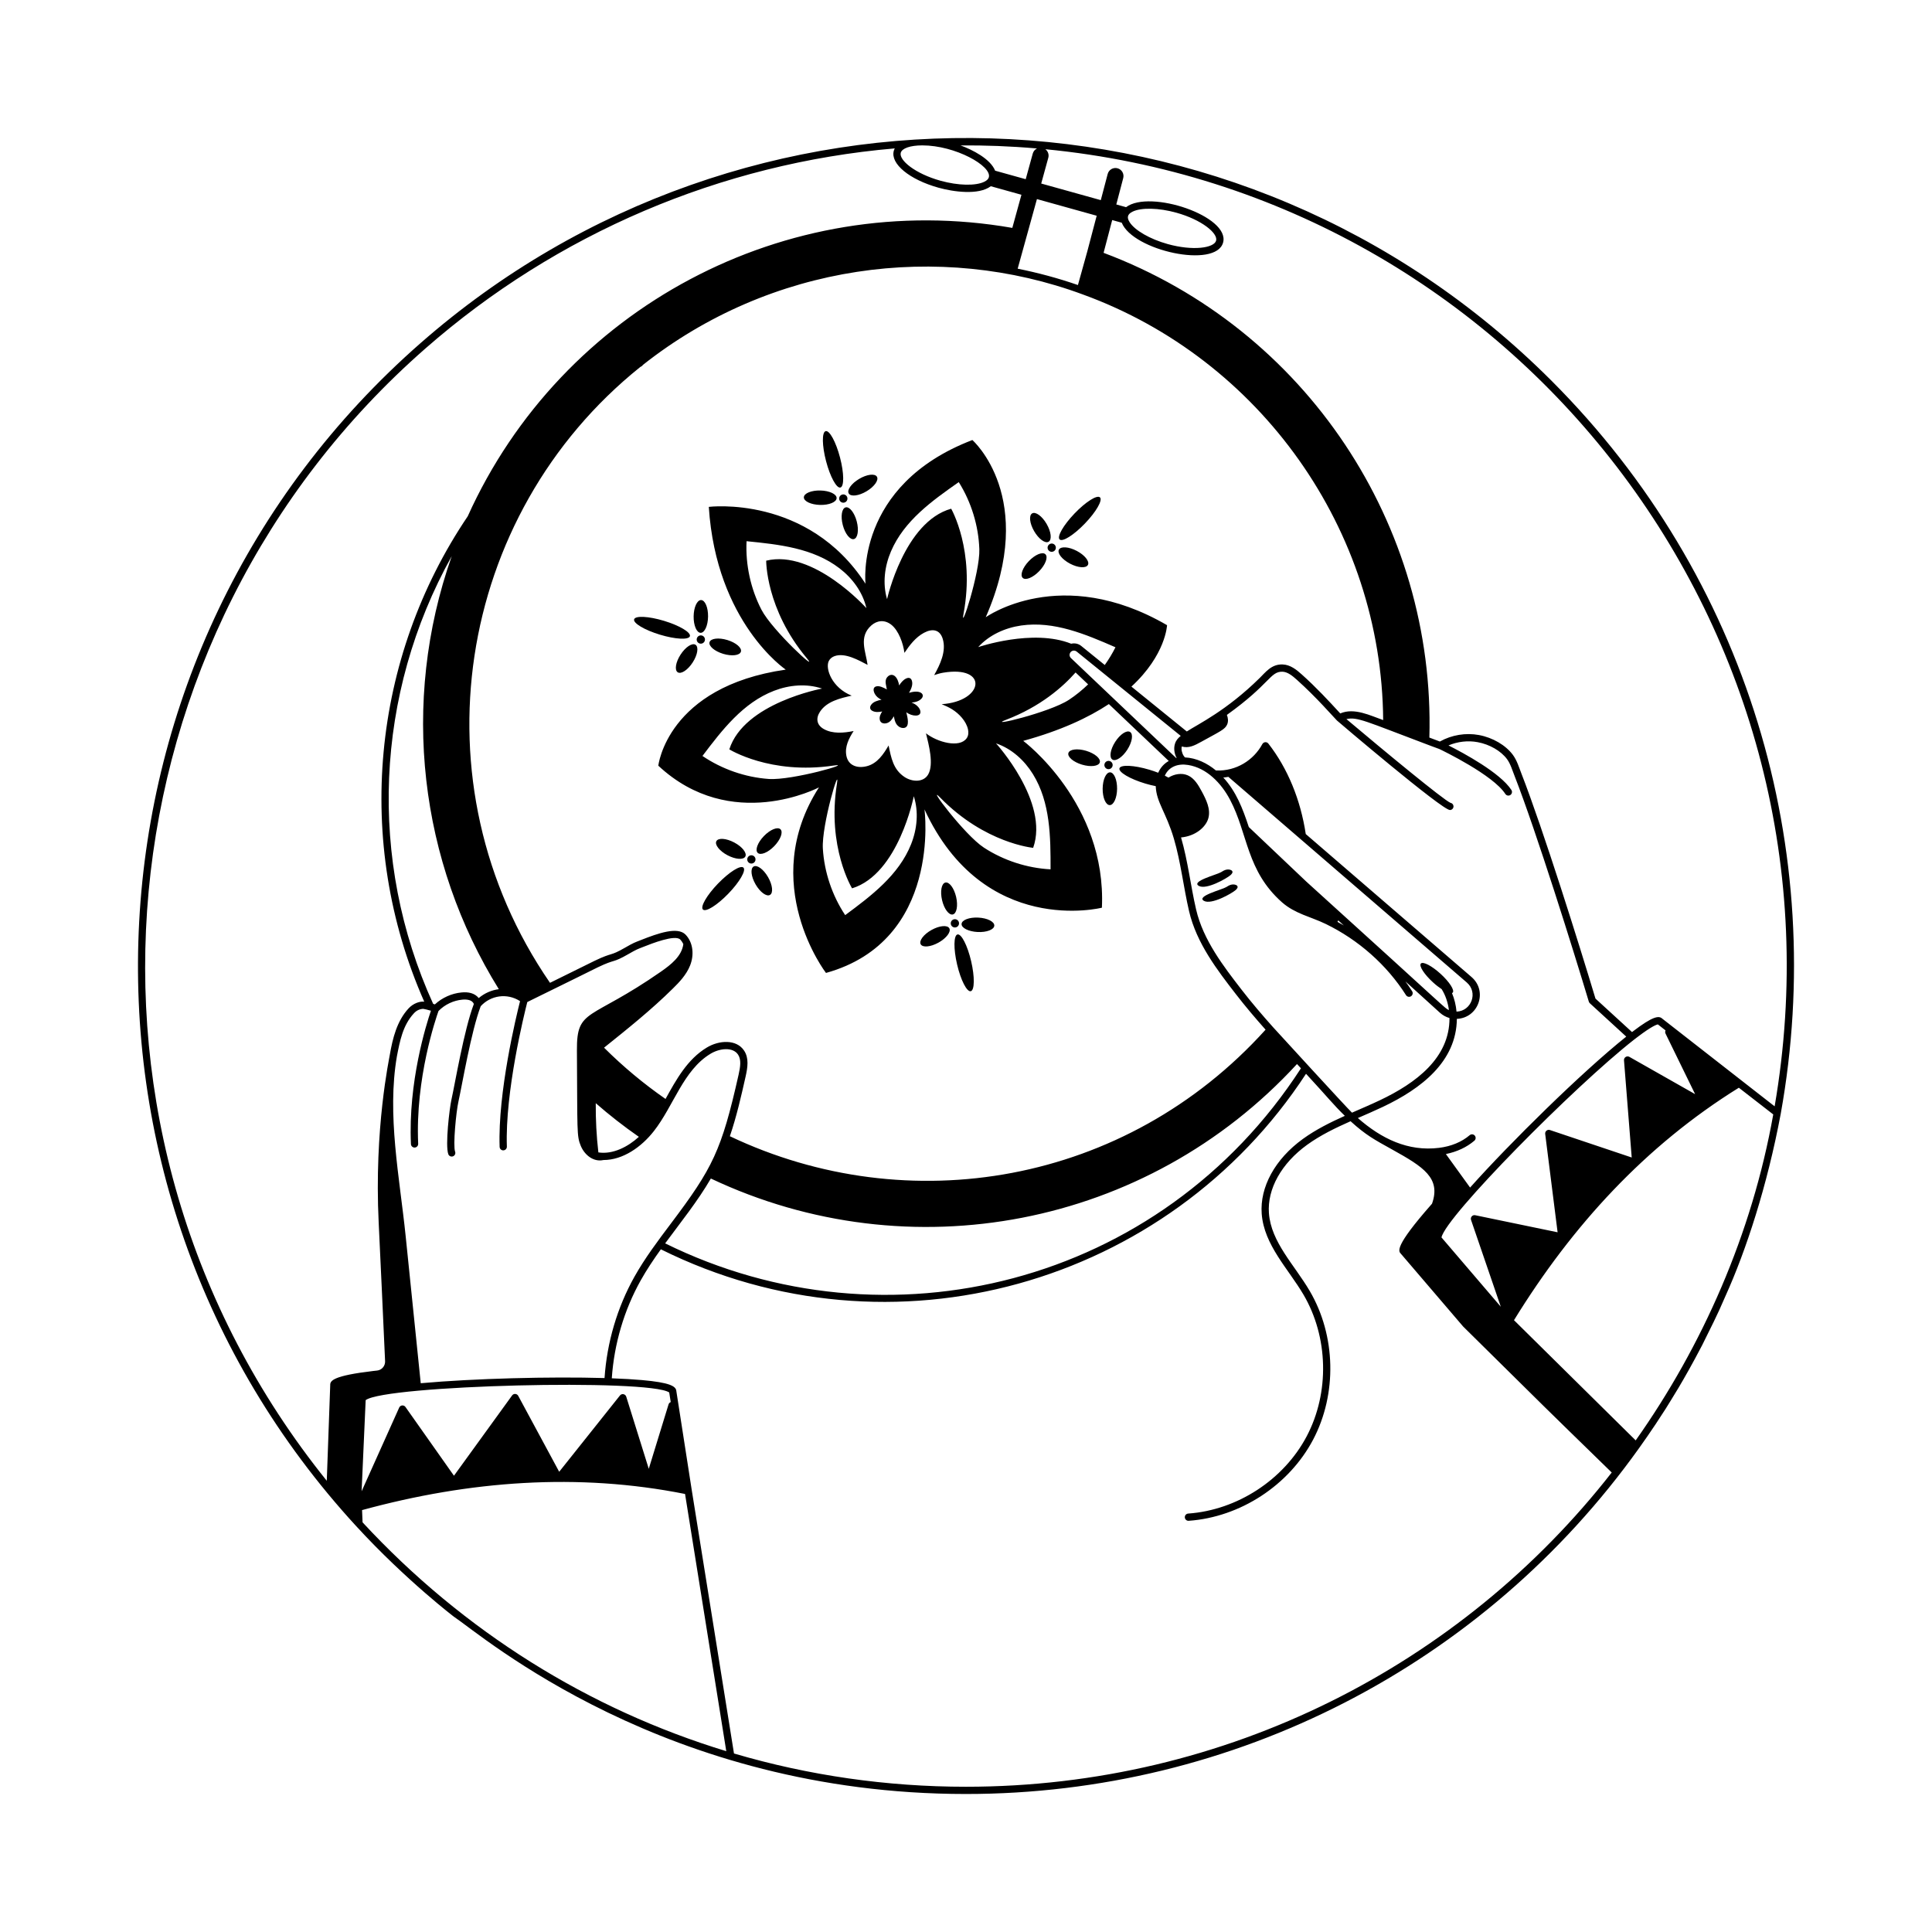 <?xml version="1.0" encoding="utf-8"?>
<svg xmlns="http://www.w3.org/2000/svg" id="Layer_1" style="enable-background:new 0 0 600 600" version="1.1" viewBox="0 0 600 600" x="0" y="0">
  <g id="Embroidery">
    <path d="M130.636,106.53C21.825,201.856,13.022,367.806,110.658,473.998&#xD;&#xA;		c0,0,0,0,0,0c15.552,16.949,31.214,28.804,30.372,28.132&#xD;&#xA;		c8.799,5.851,65.465,55.012,158.948,55.012c83.181,0,160.859-39.919,209.055-107.418&#xD;&#xA;		c0,0,0-0,0-0c0.069-0.101,3.955-5.454,8.215-12.155&#xD;&#xA;		c1.663-2.765,5.266-8.119,11.354-19.774c2.66-5.467,4.43-8.654,7.311-15.414&#xD;&#xA;		c6.307-13.952,12.919-34.051,17.122-56.554&#xD;&#xA;		c14.672-81.639-10.114-166.5-71.24-227.626&#xD;&#xA;		C385.131,21.537,231.499,18.149,130.636,106.53z M322.044,46.107&#xD;&#xA;		c-0.616,0.307-1.108,0.856-1.307,1.57l-2.194,7.976l-9.493-2.646&#xD;&#xA;		c-1.474-3.658-6.953-6.459-10.748-7.849&#xD;&#xA;		C306.007,45.107,313.548,45.375,322.044,46.107z M286.422,45.15&#xD;&#xA;		c10.248,0,21.656,6.389,20.671,9.914c0,0.001,0,0.001,0,0.001&#xD;&#xA;		c-0.145,0.521-0.602,0.977-1.361,1.356c-2.687,1.354-8.182,1.232-13.673-0.299&#xD;&#xA;		c-7.822-2.178-12.954-6.383-12.318-8.683&#xD;&#xA;		C280.132,46.046,282.708,45.15,286.422,45.15z M132.119,108.222&#xD;&#xA;		c40.737-35.69,91.717-57.505,145.762-62.135c-0.128,0.238-0.233,0.486-0.307,0.749&#xD;&#xA;		c-1.111,4.017,4.856,8.94,13.881,11.454c4.561,1.271,12.451,2.406,16.248-0.456&#xD;&#xA;		l9.512,2.651l-2.83,10.289c-70.394-12.295-139.976,24.951-169.126,89.562&#xD;&#xA;		c-29.698,43.945-35.472,101.015-13.504,150.743&#xD;&#xA;		c-1.338-0.174-3.405,0.492-4.884,2.104c-3.595,3.898-4.915,9.211-5.817,14.418&#xD;&#xA;		c-0.125,1-4.893,22.781-3.449,52.12c0.54,10.928,1.43,30.683,1.989,43.015&#xD;&#xA;		c0.064,1.47-1.027,2.745-2.489,2.901c-0.57,0.065-0.863,0.1-1.188,0.131&#xD;&#xA;		c-12.414,1.465-13.408,2.998-13.362,4.367l-1.071,29.738&#xD;&#xA;		C14.564,351.814,30.657,197.11,132.119,108.222z M447.008,232.615&#xD;&#xA;		c1.202,0.575,16.665,8.057,20.487,13.953c0.216,0.332,0.577,0.513,0.945,0.513&#xD;&#xA;		c0.882,0,1.431-0.984,0.943-1.737c-3.481-5.369-14.924-11.514-19.548-13.845&#xD;&#xA;		c2.838-1.197,6.031-1.581,9.057-1.014c3.723,0.688,7.218,2.706,9.122,5.264&#xD;&#xA;		c1.072,1.445,1.672,3.503,2.365,5.27c6.747,17.259,18.336,54.374,23.041,70.044&#xD;&#xA;		c0.058,0.194,0.168,0.369,0.317,0.506l11.307,10.359&#xD;&#xA;		c-13.856,11.083-36.127,33.022-48.496,46.877l-7.517-10.405&#xD;&#xA;		c3.428-0.695,6.461-2.106,8.847-4.144c0.473-0.403,0.528-1.113,0.125-1.586&#xD;&#xA;		c-0.404-0.473-1.112-0.529-1.586-0.125c-2.468,2.108-5.752,3.467-9.498,3.929&#xD;&#xA;		c-9.651,1.194-17.92-2.842-25.225-9.258c2.68-1.167,5.317-2.305,7.783-3.475&#xD;&#xA;		c11.902-5.641,22.827-14.053,22.962-27.323c6.685-0.265,9.672-8.565,4.563-12.988&#xD;&#xA;		l-51.489-44.409c-1.617-10.703-5.623-20.409-11.608-28.091&#xD;&#xA;		c-0.509-0.653-1.499-0.544-1.878,0.158c-2.66,4.936-8.062,8.468-14.402,8.196&#xD;&#xA;		c-2.725-2.27-6.091-3.898-9.646-4.065c-0.132-0.164-0.273-0.317-0.387-0.502&#xD;&#xA;		c-0.583-0.938-0.789-2.026-0.575-2.893c2.121,0.664,4.029-0.345,5.987-1.423&#xD;&#xA;		c5.965-3.296,7.438-3.873,8.102-5.414c0.403-0.934,0.289-2.02-0.083-2.967&#xD;&#xA;		c13.483-9.65,13.394-13.497,17.246-13.414c1.624,0.056,3.117,1.281,4.508,2.533&#xD;&#xA;		c6.131,5.492,11.276,11.475,12.419,12.619&#xD;&#xA;		c0.275,0.269,32.613,27.803,35.09,27.803c0.639,0,1.168-0.562,1.107-1.227&#xD;&#xA;		c-0.048-0.526-0.451-0.936-0.952-1.011c-2.239-0.974-20.355-15.928-32.303-26.006&#xD;&#xA;		c3.423-0.742,6.14,0.761,24.223,7.567&#xD;&#xA;		C442.63,230.982,446.732,232.548,447.008,232.615z M514.874,318.142l2.377,1.862&#xD;&#xA;		c-0.15,0.307-0.158,0.672-0.002,0.989l9.186,18.805l-20.41-11.577&#xD;&#xA;		c-0.783-0.444-1.748,0.169-1.676,1.067l2.396,30.183l-25.396-8.528&#xD;&#xA;		c-0.794-0.264-1.578,0.392-1.475,1.207l3.853,30.549l-25.588-5.301&#xD;&#xA;		c-0.857-0.179-1.574,0.647-1.293,1.466l9.237,26.955l-18.415-21.524&#xD;&#xA;		c1.296-6.482,41.25-46.888,59.799-61.421c0.1-0.077,0.89-0.686,1.073-0.821&#xD;&#xA;		C513.013,318.647,514.498,318.197,514.874,318.142z M395.39,319.034&#xD;&#xA;		c-3.389-3.792-6.704-7.663-9.773-11.635c-5.602-7.241-11.951-15.448-14.154-24.945&#xD;&#xA;		c-1.726-7.446-2.506-14.887-4.676-22.377c4.463-0.411,7.72-3.194,8.481-5.979&#xD;&#xA;		c0.771-2.818-0.653-5.718-2.038-8.29c-1.071-1.984-2.279-4.1-4.338-5.009&#xD;&#xA;		c-1.924-0.851-4.229-0.415-6.015,0.697c-0.342-0.201-0.72-0.403-1.128-0.605&#xD;&#xA;		c1.245-2.82,4.147-3.829,7.213-3.321c5.765,0.911,10.319,5.63,13.051,10.814&#xD;&#xA;		c5.588,10.577,5.033,22.035,16.153,31.86c4.058,3.558,8.944,4.458,13.528,6.689&#xD;&#xA;		c10.164,4.92,19.021,12.767,24.954,22.117c0.334,0.524,1.029,0.681,1.553,0.348&#xD;&#xA;		c0.524-0.333,0.681-1.028,0.348-1.553c-0.662-1.043-1.361-2.061-2.083-3.06&#xD;&#xA;		l10.708,9.726c0.86,0.779,1.879,1.337,2.975,1.645&#xD;&#xA;		c0.08,12.388-10.422,20.235-21.633,25.548c-2.808,1.331-5.679,2.551-8.642,3.848&#xD;&#xA;		C418.065,343.836,396.826,320.602,395.39,319.034z M207.834,432.443l0.464,2.983&#xD;&#xA;		c-0.317,0.123-0.57,0.379-0.673,0.714l-6.144,20.008l-6.997-22.402&#xD;&#xA;		c-0.268-0.853-1.387-1.079-1.954-0.366l-18.868,23.688l-12.722-23.58&#xD;&#xA;		c-0.389-0.722-1.412-0.804-1.901-0.126l-18.058,24.936l-15.062-21.354&#xD;&#xA;		c-0.5-0.71-1.587-0.608-1.945,0.188l-11.674,25.997l1.261-28.304&#xD;&#xA;		C119.681,430.162,201.615,428.129,207.834,432.443z M130.663,429.575l-4.686-45.734&#xD;&#xA;		c-1.864-18.144-5.853-37.614-2.714-55.812c0.92-4.702,1.815-9.584,5.264-13.323&#xD;&#xA;		c0.808-0.88,1.725-1.327,2.882-1.403c0.329,0.045,1.547,0.316,2.421,0.587&#xD;&#xA;		c-1.434,4.195-7.09,22.12-6.208,41.42c0.029,0.631,0.573,1.106,1.176,1.072&#xD;&#xA;		c0.62-0.028,1.101-0.555,1.072-1.176c-0.927-20.295,5.534-39.054,6.314-41.234&#xD;&#xA;		c1.997-2.046,4.709-3.273,7.365-3.518c1.403-0.139,3.083,0.034,3.611,1.339&#xD;&#xA;		c-3.058,8.056-5.815,24.568-6.984,29.822c-0.565,2.525-1.957,14.103-0.949,16.83&#xD;&#xA;		c0.215,0.582,0.861,0.88,1.445,0.666c0.583-0.216,0.881-0.862,0.666-1.445&#xD;&#xA;		c-0.694-1.879,0.311-12.329,1.034-15.561c1.157-5.206,3.958-21.886,6.921-29.621&#xD;&#xA;		c3.073-3.363,8.186-4.175,12.217-1.568c-1.164,4.592-6.933,28.332-6.344,45.255&#xD;&#xA;		c0.022,0.651,0.595,1.126,1.163,1.085c0.621-0.021,1.106-0.542,1.085-1.163&#xD;&#xA;		c-0.591-17.031,5.406-41.225,6.346-44.898&#xD;&#xA;		c14.305-7.041,14.041-6.908,15.783-7.76l-0.001-0.001&#xD;&#xA;		c0.14-0.061,5.627-2.792,6.133-3.035c5.704-2.731,4.317-1.12,9.605-4.164&#xD;&#xA;		c2.541-1.464,2.7-1.457,4.572-2.195c2.43-0.964,9.826-3.896,11.414-2.247&#xD;&#xA;		c0.137,0.181,0.523,0.509,0.951,1.423c-0.493,3.753-3.849,6.37-6.931,8.522&#xD;&#xA;		c-22.129,15.414-26.197,11.223-26.116,24.448c0.178,25.184-0.118,26.581,1.227,29.745&#xD;&#xA;		c1.191,2.802,3.962,5.02,7.017,4.328c6.093-0.002,11.814-4.077,15.658-8.987&#xD;&#xA;		c6.157-7.862,9.117-18.896,17.589-24.015c2.874-1.743,6.958-2.14,8.55,0.262&#xD;&#xA;		c1.073,1.613,0.691,3.869,0.169,6.229c-5.314,23.625-8.031,28.989-21.079,46.31&#xD;&#xA;		c-3.939,5.229-8.013,10.638-11.275,16.458c-5.341,9.531-8.534,20.385-9.279,31.454&#xD;&#xA;		C170.904,427.478,147.185,428.086,130.663,429.575z M336.43,91.503&#xD;&#xA;		c0,0,0,0,0.001,0c0,0,0.001,0,0.001,0&#xD;&#xA;		c54.941,20.044,92.688,72.953,93.125,132.127&#xD;&#xA;		c-3.948-1.383-8.988-3.953-13.327-2.064c-3.635-3.964-7.419-8.049-11.949-12.106&#xD;&#xA;		c-1.624-1.461-3.555-3.026-5.938-3.107c-3.471-0.137-5.299,2.405-7.154,4.222&#xD;&#xA;		c-10.346,10.185-19.113,14.305-22.617,16.594l-17.199-13.938&#xD;&#xA;		c10.699-9.857,11.065-19.075,11.065-19.075&#xD;&#xA;		c-33.03-19.18-56.31-2.46-56.31-2.46c16.25-37.16-4.15-55.04-4.15-55.04&#xD;&#xA;		c-36.73,14.07-33.18,44.64-33.18,44.64&#xD;&#xA;		c-17.95-27.72-48.67-23.88-48.67-23.88&#xD;&#xA;		c2.3,35.98,23.89,50.54,23.89,50.54&#xD;&#xA;		c-36.88,5.33-39.57,29.84-39.57,29.84&#xD;&#xA;		c22.65,21.13,49.89,6.73,49.89,6.73&#xD;&#xA;		c-19.15,29.85,2.18,57.63,2.18,57.63&#xD;&#xA;		c36.06-10.02,30.59-50.79,30.59-50.79&#xD;&#xA;		c18.4,39.83,55.1,30.53,55.1,30.53&#xD;&#xA;		c1.49-32.47-24.43-51.81-24.43-51.81c11.628-3.188,20.227-7.218,26.591-11.426&#xD;&#xA;		l18.599,17.668c-1.444,0.827-2.551,2.011-3.277,3.66&#xD;&#xA;		c-0.845-0.331-1.757-0.648-2.721-0.936c-4.789-1.432-8.958-1.632-9.312-0.447&#xD;&#xA;		c-0.355,1.186,3.24,3.308,8.028,4.74c1.129,0.338,2.22,0.604,3.239,0.803&#xD;&#xA;		c0.183,5.023,3.228,8.129,5.634,16.296c2.153,7.319,2.978,15.042,4.714,22.517&#xD;&#xA;		c2.314,9.978,8.823,18.391,14.565,25.813c2.905,3.759,6.015,7.42,9.199,11.004&#xD;&#xA;		c-43.491,48.175-111.037,59.394-166.371,33.088&#xD;&#xA;		c2.091-6.127,3.527-12.473,4.911-18.626c0.607-2.743,1.069-5.617-0.491-7.964&#xD;&#xA;		c-2.358-3.563-7.746-3.274-11.59-0.942c-6.023,3.639-9.467,9.919-12.806,15.957&#xD;&#xA;		c-6.795-4.714-13.208-10.062-19.093-15.924&#xD;&#xA;		c7.333-5.876,14.723-11.787,21.408-18.405c1.967-1.928,4.161-4.228,5.319-7.14&#xD;&#xA;		c1.298-3.277,0.949-7.112-1.416-9.564c-2.454-2.546-8.452-0.46-13.885,1.693&#xD;&#xA;		c-1.933,0.764-2.173,0.787-4.865,2.337c-4.947,2.848-3.632,1.295-9.458,4.086&#xD;&#xA;		c-0.876,0.421-13.788,6.802-13.89,6.853&#xD;&#xA;		c-42.58-61.879-29.302-145.229,28.015-191.237&#xD;&#xA;		c0.467-0.265,0.633-0.331,0.83-0.656&#xD;&#xA;		C239.314,81.98,291.684,74.878,336.43,91.503z M365.293,235.435l-32.708-31.07&#xD;&#xA;		c-0.318-0.298-0.471-0.731-0.405-1.161c0.157-1.034,1.361-1.512,2.18-0.863&#xD;&#xA;		l32.327,26.195c-0.858,0.721-1.452,1.357-1.794,2.466&#xD;&#xA;		c-0.423,1.358-0.225,2.971,0.515,4.406&#xD;&#xA;		C365.369,235.416,365.332,235.427,365.293,235.435z M288.255,240.51&#xD;&#xA;		c-1.457,2.54-5.005,2.362-7.379,0.772c-3.501-2.344-4.115-5.949-4.915-9.768&#xD;&#xA;		c-1.584,2.713-3.5,5.587-6.725,6.426c-2.972,0.772-5.793-0.164-6.388-3.231&#xD;&#xA;		c-0.55-2.838,0.787-5.379,2.25-7.687c-2.987,0.611-6.524,0.945-9.285-0.625&#xD;&#xA;		c-2.194-1.247-2.504-3.301-1.166-5.354c2.12-3.249,6.315-4.207,9.851-5.003&#xD;&#xA;		c-6.126-2.438-8.281-8.403-7.109-10.756c0.371-0.746,1.044-1.261,1.821-1.53&#xD;&#xA;		c3.251-1.129,7.438,1.282,10.226,2.731c-0.564-4.196-2.854-8.702,1.164-12.255&#xD;&#xA;		c1.707-1.509,4.016-1.881,6.13-0.27c2.375,1.81,3.781,5.924,4.149,8.792&#xD;&#xA;		c1.621-2.403,3.458-4.833,6.067-6.231c2.67-1.43,4.953-0.985,5.827,1.876&#xD;&#xA;		c1.174,3.846-0.811,7.981-2.658,11.262c0.899-0.282,1.819-0.583,2.75-0.74&#xD;&#xA;		c14.186-2.393,12.777,8.91-0.423,9.771c1.103,0.457,2.19,0.944,3.21,1.569&#xD;&#xA;		c2.173,1.333,4.414,3.696,4.968,6.245c0.204,0.942,0.161,1.948-0.41,2.76&#xD;&#xA;		c-2.197,3.128-9.081,1.261-12.64-1.529&#xD;&#xA;		C288.42,231.247,290.081,237.329,288.255,240.51z M250.519,204.36&#xD;&#xA;		c4.337,5.19-10.685-8.528-14.039-15.002s-4.987-14.002-4.629-21.284&#xD;&#xA;		c10.125,1.011,20.659,2.136,28.857,8.414c4.032,3.088,7.229,7.421,8.362,12.373&#xD;&#xA;		c0,0-16.43-18.338-31.12-14.739C237.949,174.121,237.793,189.131,250.519,204.36z&#xD;&#xA;		 M255.297,213.843c0,0-24.215,4.461-28.8,18.875c0,0,12.728,7.957,32.357,5.036&#xD;&#xA;		c6.691-0.996-12.847,4.672-20.121,4.16c-7.273-0.512-14.549-3.043-20.577-7.145&#xD;&#xA;		c6.112-8.075,12.573-16.509,22.223-20.24&#xD;&#xA;		C245.116,212.697,250.481,212.228,255.297,213.843z M259.908,243.475&#xD;&#xA;		c-3.12,19.599,4.708,32.406,4.708,32.406c14.459-4.439,19.166-28.607,19.166-28.607&#xD;&#xA;		c1.566,4.831,1.042,10.191-0.837,14.909c-3.826,9.605-12.382,16.028-20.465,22.017&#xD;&#xA;		c-4.04-6.07-6.497-13.371-6.935-20.648S260.972,236.795,259.908,243.475z&#xD;&#xA;		 M343.095,206.524l-7.328-5.938c-0.882-0.7-2.011-0.932-3.1-0.671&#xD;&#xA;		c-11.85-4.767-28.879,1.052-28.879,1.052c3.4-3.76,8.31-5.98,13.34-6.71&#xD;&#xA;		c10.189-1.462,19.961,2.696,29.29,6.76&#xD;&#xA;		C345.463,202.925,344.348,204.769,343.095,206.524z M299.252,190.504&#xD;&#xA;		c3.632-19.51-3.857-32.519-3.857-32.519&#xD;&#xA;		c-14.57,4.059-19.909,28.095-19.909,28.095&#xD;&#xA;		c-1.438-4.871-0.775-10.215,1.228-14.882c4.073-9.494,12.782-15.686,21.035-21.473&#xD;&#xA;		c3.88,6.173,6.144,13.536,6.392,20.823&#xD;&#xA;		C304.388,177.835,298.014,197.155,299.252,190.504z M292.037,247.755&#xD;&#xA;		c13.872,14.192,28.821,15.546,28.821,15.546&#xD;&#xA;		c5.059-14.253-11.534-32.445-11.534-32.445c4.812,1.625,8.802,5.241,11.469,9.563&#xD;&#xA;		c5.428,8.8,5.482,19.497,5.469,29.558c-7.281-0.376-14.607-2.758-20.711-6.747&#xD;&#xA;		C299.447,259.243,287.309,242.918,292.037,247.755z M312.397,223.557&#xD;&#xA;		c10.771-4.11,17.712-10.27,21.634-14.715l3.893,3.698&#xD;&#xA;		c-1.847,1.774-3.828,3.393-5.947,4.788&#xD;&#xA;		C325.887,221.337,306.078,225.967,312.397,223.557z M185.829,357.89&#xD;&#xA;		c-0.587-5.055-0.848-10.181-0.815-15.286c4.249,3.714,8.734,7.218,13.388,10.448&#xD;&#xA;		C195.049,356.123,190.351,358.589,185.829,357.89z M154.915,307.203&#xD;&#xA;		c-2.141,0.262-4.399,1.187-6.244,2.756c-1.281-1.586-3.292-1.946-5.337-1.742&#xD;&#xA;		c-3.052,0.28-6.058,1.64-8.284,3.711c-0.154-0.057-0.339-0.118-0.535-0.179&#xD;&#xA;		c-20.325-44.638-18.057-96.29,5.774-139.028&#xD;&#xA;		C124.22,218.339,130.402,267.719,154.915,307.203z M220.762,366.001&#xD;&#xA;		c61.68,29.182,135.402,15.157,182.032-35.556c0.408,0.44,0.818,0.883,1.228,1.325&#xD;&#xA;		c-43.56,67.315-128.638,88.318-197.449,54.368&#xD;&#xA;		C211.443,379.508,216.635,373.109,220.762,366.001z M381.481,241.26&#xD;&#xA;		c63.566,54.834,9.653,8.327,74.051,63.868c3.568,3.089,1.463,8.871-3.194,9.042&#xD;&#xA;		c-0.184-2-0.651-3.956-1.42-5.777c0.087-0.031,0.179-0.057,0.236-0.119&#xD;&#xA;		c0.66-0.722-1.018-3.331-3.749-5.826c-2.731-2.495-5.479-3.933-6.14-3.21&#xD;&#xA;		s1.019,3.331,3.749,5.826c0.931,0.851,1.859,1.566,2.711,2.127&#xD;&#xA;		c1.202,1.927,1.94,4.157,2.25,6.488c-1.47-0.687,1.328,1.405-44.271-39.875&#xD;&#xA;		l-17.875-16.958c-1.919-5.839-3.926-11.007-7.923-15.385&#xD;&#xA;		C380.232,241.431,380.466,241.452,381.481,241.26z M415.6,285.833l1.738,1.578&#xD;&#xA;		c-0.65-0.383-1.307-0.755-1.972-1.116&#xD;&#xA;		C415.442,286.139,415.526,285.993,415.6,285.833z M337.678,78.047l-2.918,10.475&#xD;&#xA;		c-6.147-2.14-12.552-3.842-18.71-5.08c0.611-2.21-2.215,8.006,5.98-21.614&#xD;&#xA;		l18.556,5.171L337.678,78.047z M112.596,472.775l-0.153-3.801&#xD;&#xA;		c33.427-9.14,67.129-11.627,100.306-5.008l12.802,79.878&#xD;&#xA;		C183.001,530.889,144.05,506.754,112.596,472.775z M299.978,554.891&#xD;&#xA;		c-24.526,0-48.756-3.478-72.033-10.328l-13.136-81.931l-4.761-30.591&#xD;&#xA;		c-0.105-1.55-1.993-2.67-10.651-3.445c-2.672-0.239-5.861-0.42-9.401-0.551&#xD;&#xA;		c0.732-10.711,3.827-21.209,8.993-30.429c1.859-3.316,4.006-6.514,6.243-9.631&#xD;&#xA;		c71.749,35.63,157.598,10.974,200.366-54.512&#xD;&#xA;		c7.019,7.603,8.375,9.48,12.055,13.062c-4.503,2.022-8.992,4.246-13.034,7.172&#xD;&#xA;		c-8.628,6.243-13.407,14.936-12.786,23.252&#xD;&#xA;		c0.724,9.707,8.274,17.091,12.986,25.126c7.729,13.18,8.12,30.43,0.997,43.947&#xD;&#xA;		c-7.124,13.518-21.575,22.946-36.816,24.021&#xD;&#xA;		c-0.62,0.044-1.087,0.581-1.043,1.201c0.042,0.593,0.535,1.046,1.121,1.046&#xD;&#xA;		c0.026,0,0.053-0.001,0.08-0.003c16-1.127,31.17-11.025,38.648-25.216&#xD;&#xA;		s7.067-32.299-1.046-46.135c-4.787-8.16-12.013-15.167-12.684-24.155&#xD;&#xA;		c-0.562-7.531,3.871-15.479,11.86-21.262c4.126-2.986,8.81-5.243,13.493-7.322&#xD;&#xA;		c4.78,4.34,7.362,5.699,12.991,8.826c9.719,5.394,15.107,8.851,12.307,16.78&#xD;&#xA;		l-0.185,0.219c-11.608,13.198-10.271,14.55-9.439,15.385l19.283,22.539&#xD;&#xA;		c29.562,29.202,22.21,22.014,46.146,45.343&#xD;&#xA;		C453.915,517.029,380.896,554.891,299.978,554.891z M507.979,447.328&#xD;&#xA;		c-7.55-7.457-31.125-30.744-37.794-37.331&#xD;&#xA;		c18.137-29.47,40.894-54.231,69.829-72.193l10.686,8.294&#xD;&#xA;		C544.087,383.276,528.699,418,507.979,447.328z M551.13,343.584&#xD;&#xA;		c-46.755-36.489-31.932-24.921-34.912-27.246&#xD;&#xA;		c-1.077-1.01-3.015-0.663-9.03,3.915c-0.115,0.086-0.232,0.177-0.348,0.266&#xD;&#xA;		l-11.354-10.402c-4.947-16.464-16.332-52.834-23.011-69.919&#xD;&#xA;		c-0.75-1.918-1.36-4.047-2.655-5.793c-2.229-2.996-6.26-5.347-10.517-6.135&#xD;&#xA;		c-4.103-0.763-8.496-0.03-12.141,2.017c-1.083-0.404-2.17-0.815-3.262-1.231&#xD;&#xA;		c1.876-65.974-38.267-126.937-101.172-150.539l2.674-10.177l2.963,0.826&#xD;&#xA;		c3.497,8.674,29.196,14.326,31.475,6.173c0.001-0.001,0.001-0.002,0.001-0.003&#xD;&#xA;		c2.263-8.176-22.724-16.586-30.129-10.998l-3.036-0.846l2.151-8.186&#xD;&#xA;		c0.35-1.34-0.45-2.7-1.78-3.05c-1.33-0.35-2.7,0.44-3.05,1.78&#xD;&#xA;		l-2.136,8.114l-18.503-5.156l2.199-7.998c0.284-1.021-0.113-2.06-0.912-2.658&#xD;&#xA;		C470.727,60.435,576.464,196.384,551.13,343.584z M351.682,65.753&#xD;&#xA;		c2.687-1.35,8.182-1.225,13.674,0.309c7.819,2.177,12.95,6.374,12.317,8.674&#xD;&#xA;		c-0.644,2.298-7.206,3.239-15.035,1.058c-5.48-1.523-10.238-4.261-11.837-6.813&#xD;&#xA;		C349.925,67.597,350.08,66.552,351.682,65.753z"/>
    <path d="M282.311,215.166c0.616-1.093,1.277-2.471,0.886-3.753&#xD;&#xA;		c-0.256-0.839-0.93-1.167-1.942-0.625c-0.869,0.466-1.482,1.276-2.022,2.077&#xD;&#xA;		c-0.122-0.956-0.591-2.327-1.383-2.93c-0.71-0.541-1.482-0.407-2.043,0.09&#xD;&#xA;		c-1.33,1.176-0.575,2.692-0.388,4.084c-0.929-0.483-2.324-1.287-3.408-0.91&#xD;&#xA;		c-0.259,0.09-0.483,0.262-0.607,0.51c-0.39,0.783,0.328,2.764,2.369,3.584&#xD;&#xA;		c-1.178,0.265-2.576,0.584-3.283,1.667c-0.439,0.672-0.353,1.362,0.388,1.784&#xD;&#xA;		c0.92,0.523,2.099,0.412,3.094,0.208c-0.488,0.769-0.933,1.616-0.75,2.562&#xD;&#xA;		c0.198,1.021,1.137,1.334,2.129,1.077c1.075-0.279,1.713-1.237,2.241-2.142&#xD;&#xA;		c0.267,1.273,0.471,2.474,1.638,3.255c0.455,0.305,1.104,0.473,1.647,0.344&#xD;&#xA;		c0.002-0,0.003-0.001,0.005-0.001c1.692-0.408,0.983-3.187,0.579-4.858&#xD;&#xA;		c1.743,1.366,4.774,1.548,4.349-0.41c-0.184-0.85-0.931-1.637-1.656-2.081&#xD;&#xA;		c-0.34-0.208-0.702-0.371-1.07-0.523c1.131-0.074,2.366-0.375,3.142-1.276&#xD;&#xA;		C287.324,215.629,285.824,214.064,282.311,215.166z"/>
    <path d="M262.614,157.572c-1.197,0.313-1.591,2.771-0.879,5.49&#xD;&#xA;		c0.712,2.719,2.259,4.668,3.456,4.355c1.197-0.313,1.591-2.771,0.879-5.49&#xD;&#xA;		C265.358,159.208,263.811,157.258,262.614,157.572z"/>
    <path d="M266.816,148.725c-2.416,1.437-3.861,3.463-3.228,4.527&#xD;&#xA;		c0.633,1.064,3.104,0.761,5.519-0.675s3.861-3.463,3.228-4.527&#xD;&#xA;		S269.231,147.289,266.816,148.725z"/>
    <path d="M254.786,152.328c-2.809-0.069-5.112,0.878-5.142,2.115&#xD;&#xA;		s2.223,2.296,5.032,2.365c2.809,0.069,5.112-0.878,5.142-2.115&#xD;&#xA;		C259.849,153.455,257.596,152.396,254.786,152.328z"/>
    <path d="M260.999,151.404c1.197-0.313,1.142-4.487-0.124-9.322&#xD;&#xA;		c-1.266-4.835-3.262-8.501-4.459-8.188c-1.197,0.313-1.142,4.487,0.124,9.322&#xD;&#xA;		C257.806,148.051,259.802,151.717,260.999,151.404z"/>
    <path d="M262.222,156.076c0.686-0.18,1.097-0.882,0.917-1.568&#xD;&#xA;		c-0.18-0.687-0.882-1.097-1.568-0.918c-0.686,0.18-1.097,0.882-0.917,1.568&#xD;&#xA;		C260.834,155.845,261.536,156.256,262.222,156.076z"/>
    <path d="M319.523,174.25c-1.946,2.028-2.799,4.366-1.906,5.223&#xD;&#xA;		c0.893,0.857,3.194-0.093,5.14-2.121c1.946-2.028,2.799-4.366,1.906-5.223&#xD;&#xA;		C323.77,171.273,321.469,172.222,319.523,174.25z"/>
    <path d="M334.4,171.087c-2.487-1.308-4.97-1.481-5.546-0.385&#xD;&#xA;		c-0.576,1.095,0.973,3.043,3.461,4.352c2.487,1.308,4.97,1.481,5.546,0.385&#xD;&#xA;		C338.437,174.344,336.888,172.396,334.4,171.087z"/>
    <path d="M325.041,162.716c-1.41-2.431-3.421-3.898-4.491-3.278&#xD;&#xA;		s-0.795,3.095,0.615,5.526c1.41,2.431,3.42,3.898,4.491,3.278&#xD;&#xA;		C326.726,167.621,326.451,165.147,325.041,162.716z"/>
    <path d="M329.077,167.529c0.893,0.857,4.422-1.373,7.882-4.979&#xD;&#xA;		c3.46-3.606,5.542-7.225,4.649-8.081c-0.893-0.857-4.422,1.372-7.882,4.979&#xD;&#xA;		C330.265,163.054,328.184,166.672,329.077,167.529z"/>
    <path d="M325.695,169.198c-0.491,0.512-0.475,1.325,0.037,1.817&#xD;&#xA;		c0.512,0.491,1.325,0.474,1.817-0.038c0.491-0.512,0.474-1.325-0.038-1.817&#xD;&#xA;		S326.187,168.686,325.695,169.198z"/>
    <path d="M337.316,233.173c-2.693-0.805-5.163-0.497-5.517,0.688&#xD;&#xA;		c-0.355,1.186,1.541,2.8,4.233,3.605s5.162,0.497,5.517-0.688&#xD;&#xA;		C341.904,235.593,340.009,233.979,337.316,233.173z"/>
    <path d="M344.63,250.032c1.238,0.012,2.264-2.255,2.292-5.066&#xD;&#xA;		c0.028-2.81-0.952-5.098-2.189-5.111c-1.237-0.013-2.264,2.255-2.292,5.065&#xD;&#xA;		S343.393,250.019,344.63,250.032z"/>
    <path d="M350.098,232.818c1.519-2.364,1.907-4.823,0.866-5.492&#xD;&#xA;		c-1.041-0.669-3.116,0.705-4.636,3.07c-1.519,2.364-1.907,4.823-0.866,5.492&#xD;&#xA;		C346.503,236.556,348.578,235.182,350.098,232.818z"/>
    <path d="M343.893,238.82c0.68,0.203,1.396-0.183,1.599-0.863&#xD;&#xA;		c0.203-0.68-0.183-1.396-0.863-1.599c-0.68-0.203-1.396,0.183-1.599,0.863&#xD;&#xA;		C342.827,237.901,343.213,238.617,343.893,238.82z"/>
    <path d="M224.577,203.051c2.69,0.815,5.161,0.515,5.52-0.669&#xD;&#xA;		s-1.531-2.805-4.221-3.619c-2.689-0.815-5.161-0.515-5.519,0.669&#xD;&#xA;		S221.888,202.236,224.577,203.051z"/>
    <path d="M211.357,203.294c-1.527,2.359-1.924,4.816-0.885,5.489&#xD;&#xA;		c1.039,0.673,3.119-0.695,4.646-3.053c1.527-2.359,1.923-4.816,0.885-5.489&#xD;&#xA;		S212.885,200.935,211.357,203.294z"/>
    <path d="M217.724,186.353c-1.237-0.017-2.271,2.248-2.309,5.058&#xD;&#xA;		c-0.038,2.81,0.934,5.102,2.172,5.118s2.271-2.248,2.309-5.058&#xD;&#xA;		C219.933,188.661,218.961,186.37,217.724,186.353z"/>
    <path d="M214.255,197.583c0.359-1.184-3.229-3.319-8.012-4.767&#xD;&#xA;		s-8.952-1.663-9.311-0.479c-0.358,1.184,3.229,3.319,8.012,4.767&#xD;&#xA;		S213.896,198.768,214.255,197.583z"/>
    <path d="M218.02,197.382c-0.679-0.206-1.396,0.178-1.602,0.857&#xD;&#xA;		c-0.206,0.679,0.178,1.396,0.857,1.602c0.679,0.206,1.396-0.178,1.602-0.857&#xD;&#xA;		C219.083,198.304,218.699,197.587,218.02,197.382z"/>
    <path d="M240.46,262.76c1.953-2.021,2.814-4.357,1.924-5.216&#xD;&#xA;		c-0.89-0.86-3.194,0.082-5.147,2.103s-2.814,4.357-1.924,5.216&#xD;&#xA;		C236.204,265.723,238.508,264.781,240.46,262.76z"/>
    <path d="M234.046,269.105c-1.073,0.617-0.806,3.092,0.596,5.528&#xD;&#xA;		c1.401,2.436,3.407,3.91,4.48,3.293c1.073-0.617,0.806-3.092-0.596-5.528&#xD;&#xA;		S235.119,268.488,234.046,269.105z"/>
    <path d="M225.921,265.598c2.483,1.316,4.966,1.498,5.545,0.405&#xD;&#xA;		c0.58-1.093-0.963-3.047-3.446-4.364s-4.965-1.498-5.545-0.405&#xD;&#xA;		S223.438,264.281,225.921,265.598z"/>
    <path d="M226.207,277.514c3.473-3.595,5.566-7.206,4.677-8.065&#xD;&#xA;		s-4.427,1.357-7.899,4.952s-5.566,7.206-4.677,8.065&#xD;&#xA;		C219.198,283.325,222.735,281.108,226.207,277.514z"/>
    <path d="M234.271,267.791c0.493-0.51,0.479-1.324-0.031-1.817&#xD;&#xA;		c-0.51-0.493-1.324-0.479-1.817,0.031c-0.493,0.51-0.479,1.324,0.031,1.817&#xD;&#xA;		C232.965,268.316,233.778,268.302,234.271,267.791z"/>
    <path d="M295.907,283.994c1.205-0.281,1.664-2.728,1.024-5.465&#xD;&#xA;		c-0.639-2.737-2.135-4.727-3.339-4.445c-1.205,0.281-1.664,2.728-1.024,5.465&#xD;&#xA;		S294.702,284.276,295.907,283.994z"/>
    <path d="M291.472,292.727c2.453-1.372,3.951-3.36,3.347-4.44&#xD;&#xA;		c-0.604-1.08-3.082-0.843-5.534,0.529c-2.453,1.372-3.951,3.36-3.347,4.44&#xD;&#xA;		C286.542,294.335,289.02,294.099,291.472,292.727z"/>
    <path d="M303.593,289.444c2.807,0.143,5.133-0.743,5.196-1.978&#xD;&#xA;		c0.063-1.236-2.161-2.354-4.968-2.497c-2.807-0.143-5.133,0.743-5.196,1.978&#xD;&#xA;		C298.562,288.182,300.786,289.3,303.593,289.444z"/>
    <path d="M297.358,290.203c-1.205,0.282-1.26,4.455-0.123,9.322&#xD;&#xA;		c1.137,4.867,3.036,8.584,4.241,8.303c1.205-0.282,1.26-4.455,0.123-9.322&#xD;&#xA;		S298.563,289.921,297.358,290.203z"/>
    <path d="M296.259,285.5c-0.691,0.161-1.12,0.853-0.959,1.543&#xD;&#xA;		c0.162,0.691,0.853,1.12,1.543,0.958c0.691-0.161,1.12-0.852,0.959-1.543&#xD;&#xA;		C297.641,285.767,296.949,285.338,296.259,285.5z"/>
    <path d="M382.662,270.501c-0.289-0.43-1.15-0.564-1.807-0.42&#xD;&#xA;		s-1.164,0.485-1.675,0.796c-1.266,0.771-9.412,2.811-6.869,4.25&#xD;&#xA;		c2.297,1.3,8.639-2.295,9.833-3.348&#xD;&#xA;		C382.562,271.412,382.95,270.929,382.662,270.501z"/>
    <path d="M382.446,274.726c-0.657,0.144-1.164,0.485-1.675,0.796&#xD;&#xA;		c-1.266,0.771-9.412,2.811-6.869,4.25c2.297,1.3,8.639-2.295,9.833-3.348&#xD;&#xA;		c0.417-0.367,0.805-0.849,0.517-1.278&#xD;&#xA;		C383.964,274.716,383.103,274.582,382.446,274.726z"/>
  </g>
</svg>